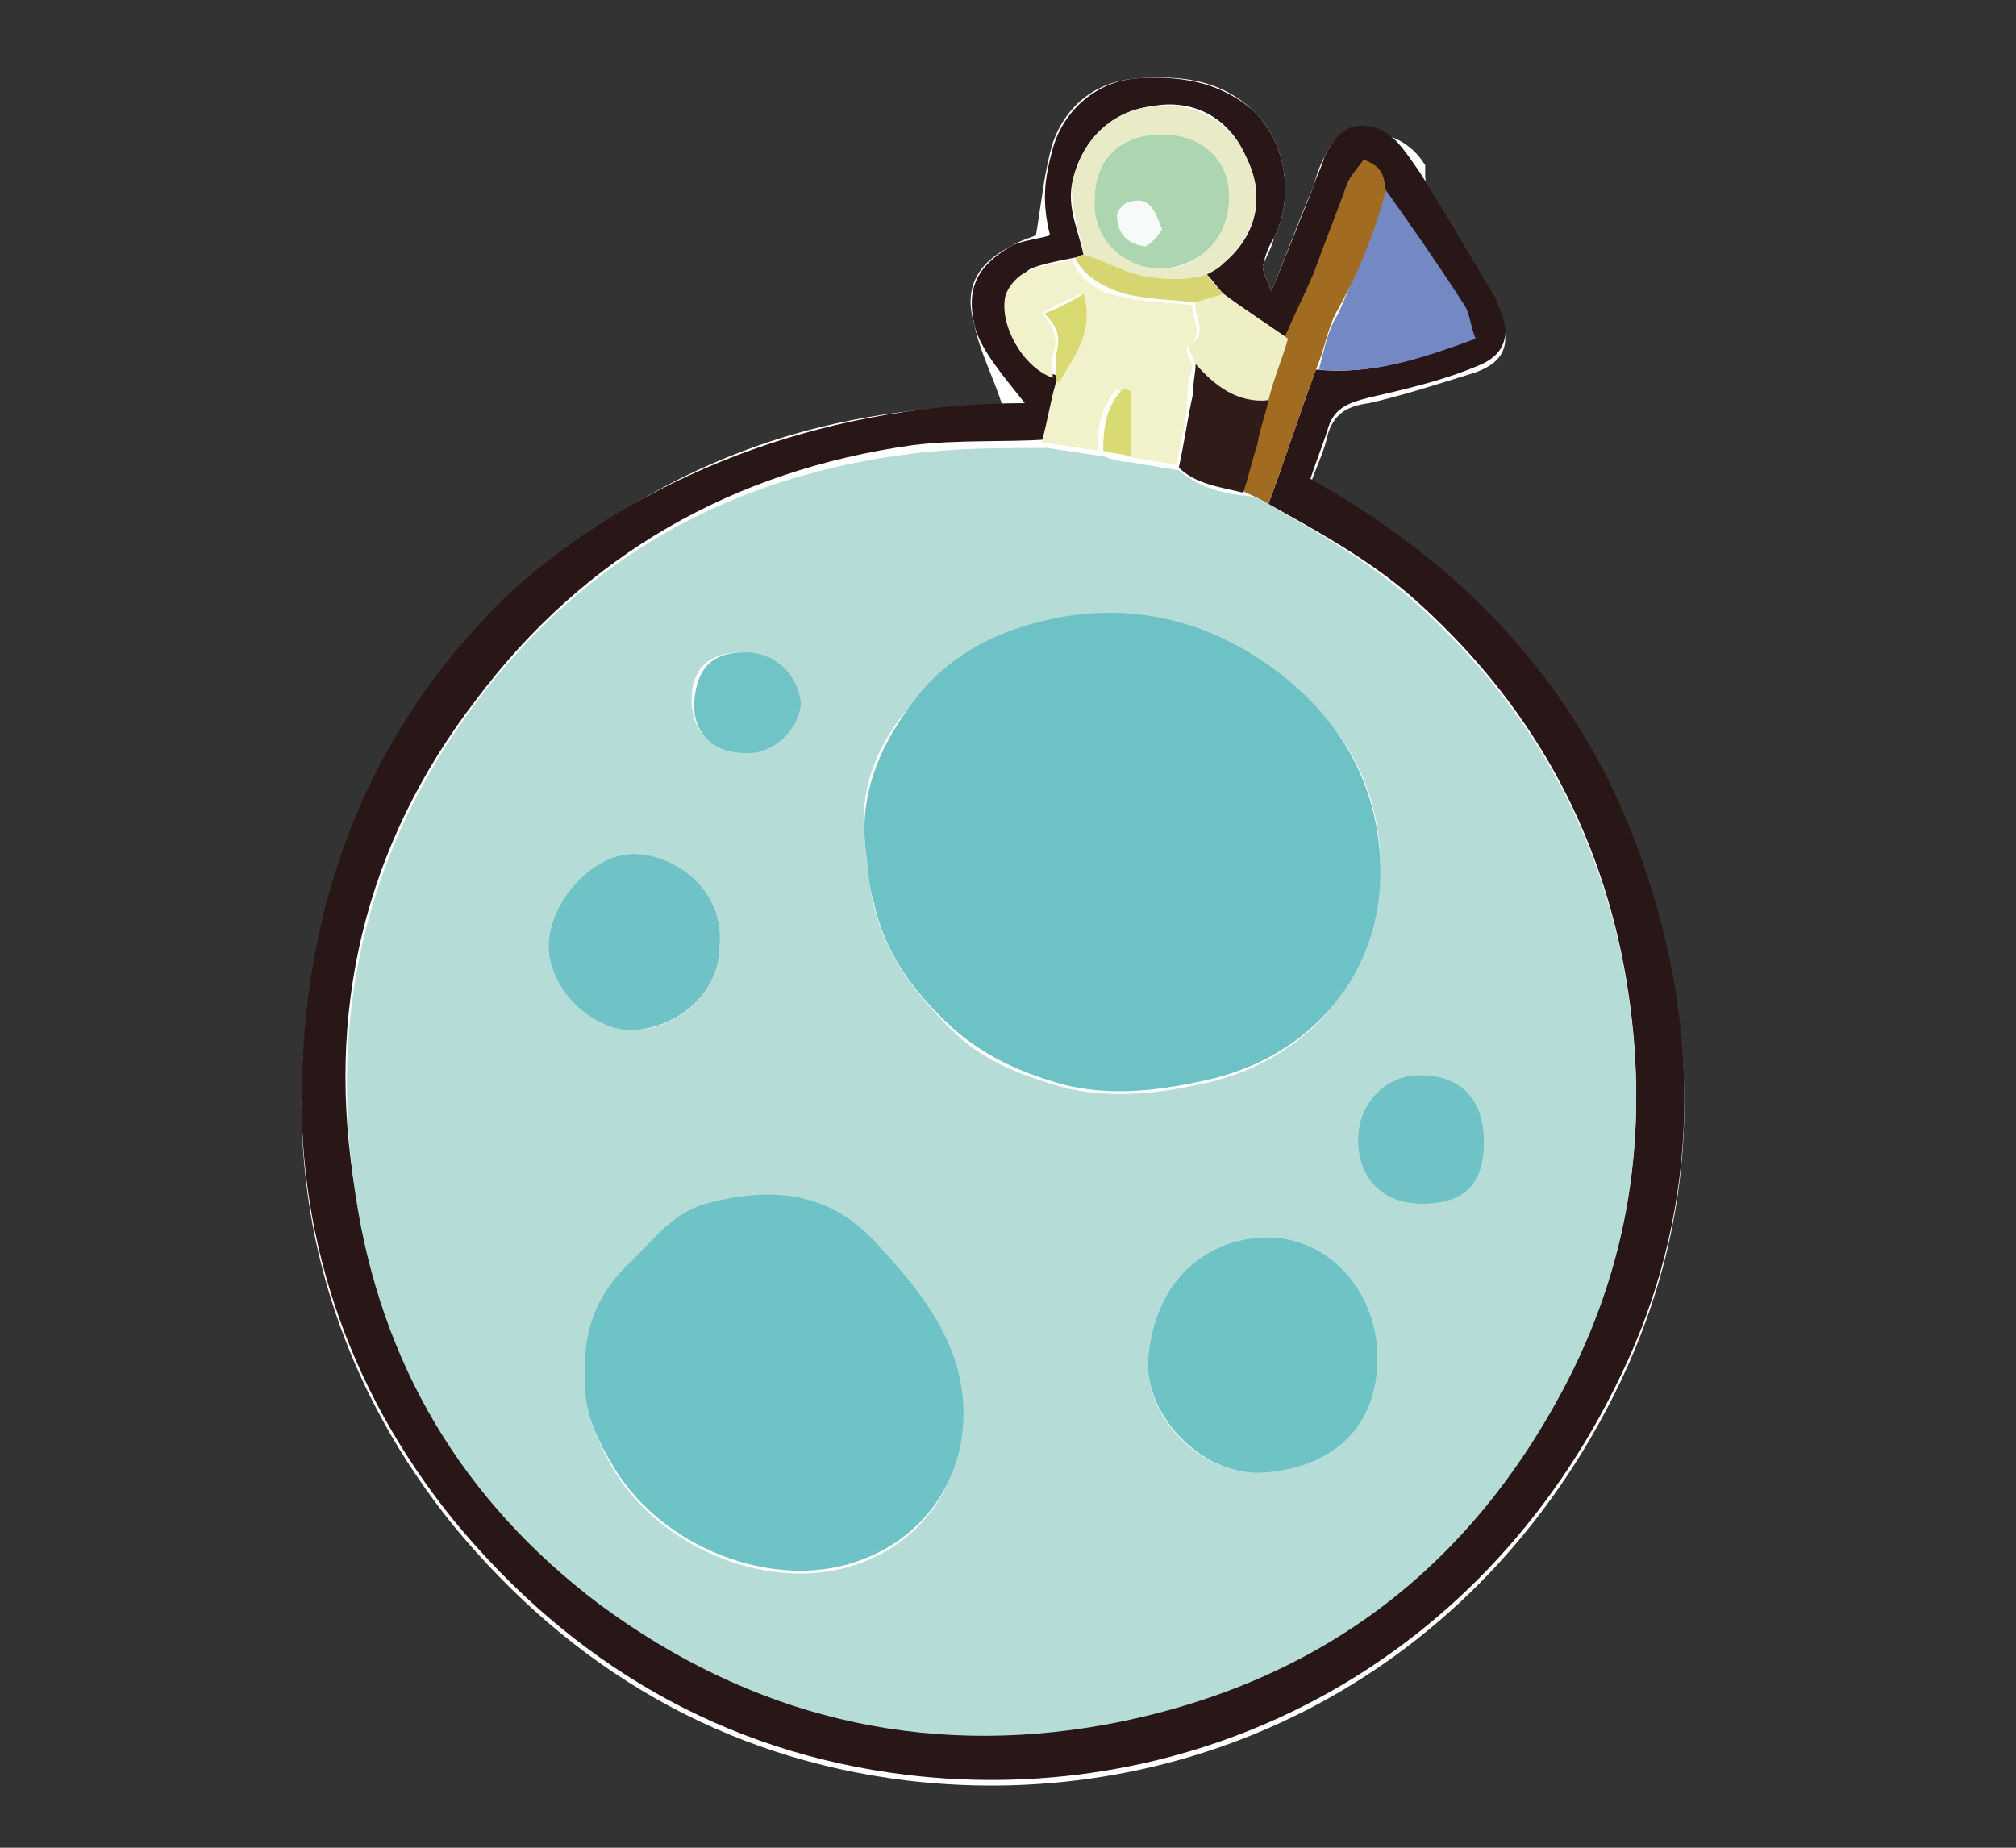 <svg xmlns="http://www.w3.org/2000/svg" xml:space="preserve" id="Calque_1" x="0" y="0" version="1.1" viewBox="0 0 72 66"><rect x="0" y="0" width="72" height="66" fill="#333333" stroke="none"/><style>.st13{fill:#6fc3c6}</style><linearGradient id="SVGID_1_" x1="-261.847" x2="-261.14" y1="-387.491" y2="-386.784" gradientUnits="userSpaceOnUse"><stop offset="0" style="stop-color:#e6e6eb"/><stop offset=".174" style="stop-color:#e2e2e6"/><stop offset=".352" style="stop-color:#d5d4d8"/><stop offset=".532" style="stop-color:#c0bfc2"/><stop offset=".714" style="stop-color:#a4a2a4"/><stop offset=".895" style="stop-color:#828282"/><stop offset="1" style="stop-color:#6b6e6e"/></linearGradient><path d="M35.8 14.5c-6.6 0-12.4 2.1-17.4 6.7-4.9 4.6-7.3 10.4-7.6 17-.3 6 1.6 11.6 5.4 16.3 4.2 5.1 9.6 8.3 16.2 9.1 10 1.2 20.4-3.6 25.5-14.3 2.7-5.7 2.9-11.7 1-17.6-2-6.4-6.2-11.1-12.1-14.4.2-.6.5-1.2.6-1.7.2-.8.7-1.1 1.5-1.2 1.3-.3 2.5-.7 3.8-1.1 1.1-.4 1.3-1.1.8-2.2-.2-.4-.4-.8-.6-1.1-.8-1.2-1.9-2.2-2-3.7v-.4c-.5-.8-1.2-1.1-2-1.2-.9-.3-1.3.3-1.6.9-.2.4-.3.7-.4 1.1-.5 1.1-.9 2.3-1.5 3.7-.2-.5-.3-.7-.3-.9.1-.3.3-.6.4-1 .7-1.4.5-3.4-.8-4.6-1.2-1.1-2.6-1.2-4.1-1.1-1.4.1-2.5.9-3 2.3-.3 1-.4 2.1-.6 3.3-.2.1-.6.2-.9.4-1.2.6-1.7 1.5-1.3 2.8.2 1 .7 1.9 1 2.9" style="fill:#fff"/><path d="M36.6 14.4c-.7-.9-1.6-1.9-1.8-2.8-.3-1.3.1-2.1 1.3-2.8.3-.2 1.2-.3 1.4-.4-.3-1.2-.2-2 .1-3.1.4-1.4 1.6-2.4 3-2.5 1.5-.1 2.9.1 4.1 1.1 1.3 1.2 1.5 3.2.8 4.6-.2.3-.3.6-.4 1 0 .2.1.4.3.9.6-1.4 1-2.5 1.5-3.7.1-.4.3-.7.4-1.1.3-.6.7-1.2 1.5-1.1.9.1 1.3.8 1.8 1.5.1.1 1.6 2.6 2.3 3.8.2.4.5.7.6 1.1.5 1 .3 1.8-.8 2.2-1.2.5-2.5.8-3.8 1.1-.8.2-1.3.4-1.5 1.2-.2.6-.4 1.1-.6 1.7 5.9 3.3 10.1 8 12.1 14.4 1.9 5.9 1.7 12-1 17.6-5.1 10.7-15.5 15.5-25.5 14.3-6.6-.8-12-4-16.2-9.1-3.8-4.7-5.7-10.3-5.4-16.3.3-6.6 2.7-12.4 7.6-17 5-4.4 11.6-6.6 18.2-6.6m7.1-3.9c-.2-.2-.4-.5-.6-.7.2-.1.4-.2.6-.4 1.2-1 1.5-2.4.8-3.8-.6-1.4-1.9-2.1-3.4-1.8-1.5.2-2.5 1.3-2.8 2.7-.2.9.2 1.7.4 2.6-.1 0-.2.1-.3.1-.5.1-1.1.2-1.6.4-.3.2-.7.6-.8.9-.3 1 .6 2.5 1.7 2.9l.2.2c-.2.7-.3 1.4-.5 2.1-1.6.1-3.2 0-4.8.2-6.4.9-11.7 3.9-15.6 9.1-4 5.2-5.4 11.2-4.3 17.6 1 6 3.9 10.9 8.7 14.6 5.4 4.1 11.5 5.5 18.1 4.3Q50.75 59.4 56 49.2c2.3-4.4 2.9-9.2 2.1-14.1-.9-5.5-3.5-10.1-7.7-13.8-1.5-1.3-3.3-2.3-5.1-3.3.6-1.6 1.1-3.2 1.7-4.8 2 .2 3.7-.4 5.6-1.1-.1-.5-.2-.9-.4-1.2-.9-1.4-1.9-2.7-2.8-4.1 0-.4 0-.8-.6-1-.2.3-.4.5-.6.9-.4 1.1-.8 2.1-1.2 3.2-.3.8-.7 1.5-1 2.2-.7-.5-1.5-1-2.3-1.6" style="fill:#281716"/><path d="M45.3 18c1.7 1 3.5 2 5.1 3.4 4.2 3.7 6.8 8.3 7.7 13.8.8 4.9.2 9.6-2.1 14.1q-5.25 10.2-16.5 12.3c-6.6 1.2-12.7-.3-18.1-4.3-4.9-3.7-7.8-8.6-8.7-14.6-1-6.5.4-12.4 4.3-17.6s9.1-8.1 15.6-8.9c1.6-.2 3.2-.2 4.8-.2.7.1 1.3.2 2 .3.3.1.6.2.9.2l1.8.3c.7.6 1.5.8 2.3.9q.45 0 .9.3M30.9 30.2c.1.7.1 1.4.3 2.1.4 1.8 1.5 3.2 2.8 4.5 1 1 2.2 1.5 3.5 1.9 1.8.6 3.7.4 5.5 0 3.7-.8 6.3-3.8 6.3-7.7 0-3.1-1.5-5.4-3.8-7s-5-2.4-7.9-1.8c-1.8.4-3.5 1.2-4.7 2.6-1.4 1.4-2.3 3.2-2 5.4m-10 18.9c-.1 1.1.3 2.1.9 3.2 1.6 2.9 5.4 4.5 8.4 3.7 3.3-.9 4.7-4 4-7-.5-1.8-1.7-3.3-3-4.6-1.7-1.8-3.8-1.9-6-1.3-1.1.3-1.8 1.3-2.6 2-1.2 1-1.8 2.3-1.7 4m28.3-.6c0-2.4-1.8-4.4-4.1-4.3-2.1.1-3.9 1.6-4.1 4.4-.1 2.1 2 4.2 4.2 4 2.4-.2 4-1.6 4-4.1M25.7 33.8c.2-2-1.6-3.2-3-3.3s-3 1.7-3 3.3c0 1.4 1.4 3 3 3 1.6-.1 3-1.4 3-3m27.3 7c0-1.5-.9-2.4-2.3-2.4-1.2 0-2.2 1-2.2 2.3s1 2.3 2.3 2.3c1.5 0 2.2-.7 2.2-2.2M26.6 26.9c1.1.1 2-1 1.9-1.8 0-1-.9-1.8-2-1.8-1.2 0-1.8.6-1.8 1.7 0 1 .6 1.9 1.9 1.9" style="fill:#b5dcd7"/><path d="m42 16.6-1.8-.3V14c-.1 0-.2 0-.3-.1-.6.6-.7 1.4-.7 2.2-.7-.1-1.3-.2-2-.3.2-.7.3-1.4.5-2.1.5-1 1.3-1.9.9-3.2-.5.2-.9.4-1.4.7.5.5.6 1 .4 1.5-.1.2 0 .5 0 .8-1.1-.4-1.9-1.9-1.7-2.9.1-.4.5-.8.8-.9.5-.2 1-.3 1.6-.4.3.8 1.1 1.2 1.8 1.3.8.2 1.7.2 2.5.3-.1.5.5 1-.2 1.5-.1 0 .1.4.2.7-.1.3-.2.7-.2 1 0 .8-.2 1.6-.4 2.5" style="fill:#f1f2cb"/><path d="M49.5 6.8c1 1.4 1.9 2.7 2.8 4.1.2.3.2.7.4 1.2-1.9.7-3.7 1.3-5.6 1.1.2-.7.3-1.4.7-2 .6-1.4 1.2-2.9 1.7-4.4" style="fill:#7489c3"/><path d="M49.5 6.8c-.4 1.5-1 3-1.8 4.4-.3.6-.4 1.3-.7 2-.6 1.6-1.1 3.2-1.7 4.8-.3-.2-.6-.3-1-.5.2-.6.3-1.1.5-1.7.2-.5.3-1 .4-1.6.2-.7.5-1.4.7-2.2.3-.7.7-1.5 1-2.2.4-1.1.8-2.1 1.2-3.2.1-.3.4-.6.6-.9.8.3.7.7.8 1.1" style="fill:#a16c22"/><path d="M38.7 9.1c-.1-.8-.5-1.6-.4-2.6.3-1.4 1.3-2.5 2.8-2.7s2.8.5 3.4 1.8c.7 1.4.4 2.7-.8 3.8-.2.2-.4.3-.6.4-.7.2-1.3.2-2 .1-.9-.1-1.6-.6-2.4-.8m2.8-4.3c-1.5 0-2.4.9-2.4 2.3s1 2.5 2.4 2.5c1.3 0 2.4-1.1 2.4-2.6 0-1.3-1-2.2-2.4-2.2" style="fill:#e9eac6"/><path d="M46 12.1c-.2.7-.5 1.4-.7 2.2-1.1.1-1.9-.5-2.6-1.3-.1-.2-.3-.6-.2-.7.7-.4.1-1 .2-1.5.3-.1.7-.2 1-.3.8.6 1.6 1.1 2.3 1.6" style="fill:#efefc6"/><path d="M43.7 10.5c-.3.1-.7.2-1 .3-.9-.1-1.7-.1-2.5-.3-.7-.2-1.5-.6-1.8-1.3.1 0 .2-.1.3-.1.8.2 1.5.7 2.4.8.7.1 1.4.1 2-.1.2.3.4.5.6.7" style="fill:#d6d571"/><path d="M37.7 13.5v-.8c.2-.6.1-1-.4-1.5.5-.2.9-.4 1.4-.7.4 1.4-.4 2.3-.9 3.2 0-.1-.1-.1-.1-.2" style="fill:#d9d972"/><path d="M30.9 30.2c-.2-2.1.7-3.9 2-5.5 1.2-1.4 2.8-2.2 4.7-2.6 2.9-.6 5.6.1 7.9 1.8s3.7 4 3.8 7c.1 3.9-2.5 6.9-6.3 7.7-1.8.4-3.7.6-5.5 0-1.3-.4-2.5-1-3.5-1.9-1.3-1.2-2.4-2.6-2.8-4.5-.2-.6-.2-1.3-.3-2" style="fill:#6dc2c5"/><path d="M20.9 49.1c-.1-1.7.5-3 1.7-4.1.8-.8 1.5-1.7 2.6-2 2.2-.6 4.3-.5 6 1.3 1.3 1.4 2.5 2.8 3 4.6.8 3-.7 6.1-4 7-3 .8-6.8-.8-8.4-3.7-.6-1-1-2-.9-3.1" style="fill:#6dc3c5"/><path d="M49.2 48.5c0 2.5-1.6 3.9-4 4.1-2.2.2-4.3-2-4.2-4 .2-2.8 2-4.3 4.1-4.4 2.3-.1 4.1 1.9 4.1 4.3" style="fill:#6ec3c5"/><path d="M25.7 33.8c0 1.6-1.4 2.9-3.1 3-1.5 0-3-1.5-3-3 0-1.6 1.6-3.3 3-3.3 1.5 0 3.3 1.3 3.1 3.3M53 40.8c0 1.5-.7 2.2-2.2 2.2-1.4 0-2.3-.9-2.3-2.3 0-1.3 1-2.3 2.2-2.3 1.5 0 2.3.9 2.3 2.4" class="st13"/><path d="M26.6 26.9c-1.3 0-1.9-.9-1.8-1.9.1-1.1.6-1.7 1.8-1.7 1.1 0 1.9.8 2 1.8 0 .8-.9 1.9-2 1.8" style="fill:#71c4c6"/><path d="M42.7 13c.7.8 1.5 1.4 2.6 1.3-.1.5-.3 1-.4 1.6-.2.6-.3 1.1-.5 1.7-.8-.2-1.7-.3-2.3-.9.2-.9.3-1.7.5-2.6 0-.4.1-.8.1-1.1" style="fill:#2f1c18"/><path d="M39.4 16.1c0-.8.1-1.6.7-2.2.1 0 .2 0 .3.1v2.3c-.4-.1-.7-.1-1-.2" style="fill:#d9da72"/><path d="M41.5 4.8c1.4 0 2.4.9 2.4 2.2 0 1.5-1 2.5-2.4 2.6-1.4 0-2.5-1.1-2.4-2.5 0-1.4.9-2.3 2.4-2.3m0 3.4c-.3-.5-.3-1.2-1.1-1-.2 0-.5.3-.5.5 0 .6.4 1 1 1.1q.3-.15.6-.6" style="fill:#add5b2"/><path d="m41.5 8.2-.6.6c-.7-.1-1-.5-1-1.1 0-.2.3-.5.5-.5.8-.1.9.5 1.1 1" style="fill:#f7fbf7"/></svg>